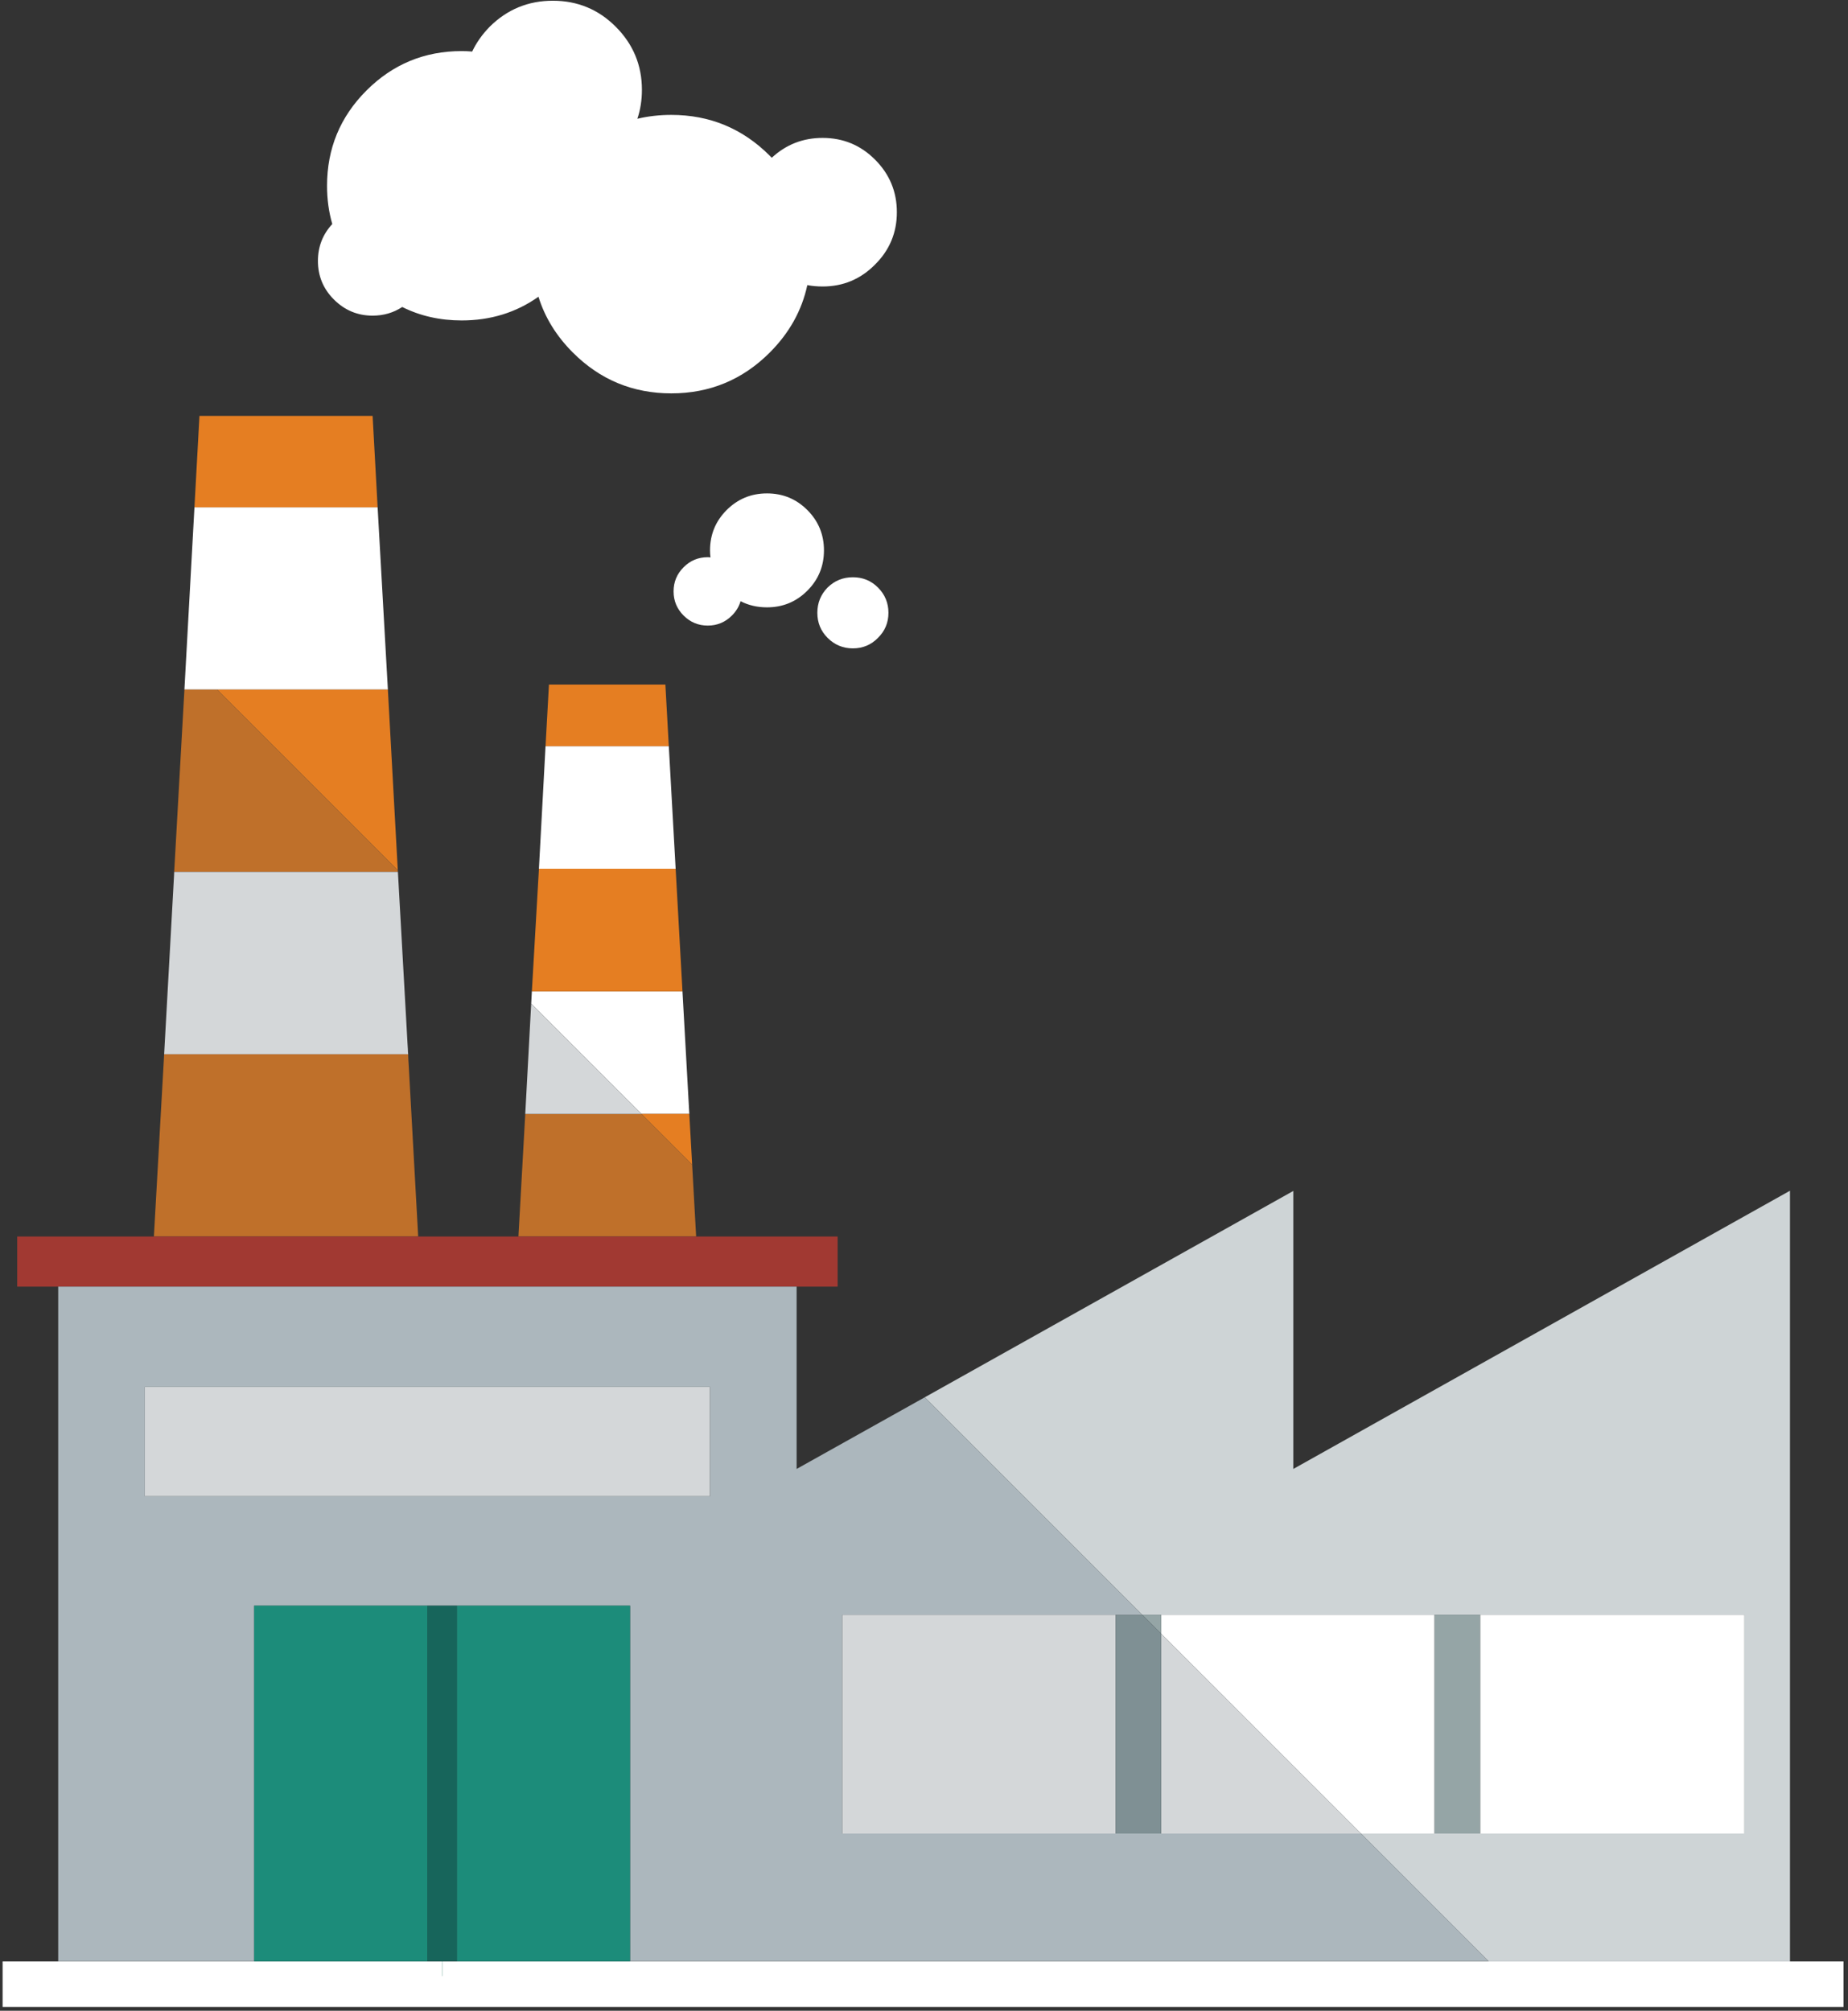 <?xml version="1.0" encoding="utf-8"?>
<!-- Generator: Adobe Illustrator 11.0, SVG Export Plug-In  -->
<!DOCTYPE svg PUBLIC "-//W3C//DTD SVG 1.0//EN"    "http://www.w3.org/TR/2001/REC-SVG-20010904/DTD/svg10.dtd">
<svg  xmlns="http://www.w3.org/2000/svg" xmlns:xlink="http://www.w3.org/1999/xlink" xmlns:a="http://ns.adobe.com/AdobeSVGViewerExtensions/3.0/"
	 width="330" height="359" viewBox="-0.466 -0.13 330 359" xml:space="preserve">
	<rect x="-0.466" y="-0.13" width="330" height="359" fill="#333333" stroke="none"/>
	<defs>
	</defs>
	<g>
		<path fill="#FFFFFF" d="M83.852,9.073c0.759-1.601,1.804-3.078,3.133-4.435C90.104,1.546,93.86,0,98.254,0
			s8.137,1.546,11.229,4.638c3.118,3.119,4.679,6.875,4.679,11.27c0,1.845-0.271,3.566-0.814,5.167
			c1.927-0.461,3.947-0.691,6.063-0.691c6.862,0,12.721,2.427,17.576,7.282c0.136,0.136,0.258,0.257,0.366,0.366
			c2.549-2.359,5.573-3.54,9.072-3.54c3.662,0,6.78,1.288,9.357,3.865c2.604,2.604,3.906,5.736,3.906,9.398
			s-1.302,6.781-3.906,9.358c-2.577,2.604-5.695,3.906-9.357,3.906c-0.949,0-1.857-0.082-2.726-0.244
			c-0.977,4.53-3.214,8.544-6.713,12.042c-4.855,4.855-10.714,7.283-17.576,7.283s-12.721-2.427-17.576-7.283
			c-2.956-2.956-5.004-6.278-6.144-9.968c-3.987,2.821-8.558,4.231-13.711,4.231c-3.879,0-7.418-0.8-10.618-2.4
			c-1.573,1.031-3.336,1.546-5.289,1.546c-2.686,0-4.99-0.963-6.917-2.889c-1.898-1.898-2.848-4.19-2.848-6.875
			c0-2.549,0.854-4.747,2.563-6.591c-0.624-2.143-0.936-4.421-0.936-6.835c0-6.646,2.346-12.313,7.038-17.006
			c4.692-4.692,10.36-7.039,17.006-7.039C82.604,8.991,83.228,9.018,83.852,9.073z M30.595,156.495l0.041-0.955h0.021
			L30.595,156.495z M38.325,122.991h-5.859l1.791-32.548h32.71l1.831,32.548H38.325z M72.419,188.086h-0.021l-0.041-1.018
			L72.419,188.086z M95.772,154.969l1.18-21.889h22.011l1.221,21.889H95.772z M94.511,176.858h26.893l1.221,21.889h-8.544
			l-19.691-19.691L94.511,176.858z M81.126,350.053h30.92h207.128h9.561v8.137H0v-8.137h9.927h34.989h30.921H81.126z M143.699,90.93
			c1.98,1.98,2.97,4.381,2.97,7.201s-0.989,5.223-2.97,7.201c-1.979,1.98-4.38,2.971-7.201,2.971c-1.736,0-3.309-0.365-4.72-1.098
			c-0.271,0.949-0.787,1.803-1.546,2.563c-1.193,1.193-2.631,1.791-4.313,1.791s-3.119-0.598-4.313-1.791
			c-1.194-1.193-1.79-2.631-1.79-4.313s0.596-3.119,1.79-4.313c1.193-1.193,2.631-1.791,4.313-1.791
			c0.162,0,0.325,0.014,0.488,0.041c-0.054-0.406-0.082-0.828-0.082-1.262c0-2.82,0.99-5.221,2.971-7.201
			c1.979-1.98,4.38-2.969,7.201-2.969S141.72,88.952,143.699,90.93z M156.312,104.764c1.247,1.246,1.871,2.752,1.871,4.516
			s-0.624,3.254-1.871,4.475c-1.221,1.248-2.712,1.873-4.476,1.873s-3.269-0.625-4.516-1.873c-1.221-1.221-1.831-2.711-1.831-4.475
			s0.61-3.27,1.831-4.516c1.247-1.221,2.752-1.832,4.516-1.832S155.091,103.543,156.312,104.764z M263.842,327.229v-39.057h47.194
			v39.057H263.842z M242.563,327.229l-35.681-35.68v-3.377h48.822v39.057H242.563z"/>
		<path fill="#CED4D6" d="M255.705,327.229h8.137h47.194v-39.057h-47.194h-8.137h-48.822h-3.377l-38.834-38.834l65.809-36.84v49.635
			l88.693-49.676v137.596H112.046v-0.041h153.302l-22.784-22.783H255.705z M44.916,350.053H9.927v-0.041h34.989V350.053z"/>
		<path fill="#95A5A6" d="M263.842,327.229h-8.137v-39.057h8.137V327.229z M203.506,288.172h3.377v3.377L203.506,288.172z"/>
		<rect x="78.461" y="347.388" fill="#18705E" width="0.041" height="5.289"/> 
		<path fill="#159780" d="M112.046,350.053h-30.92v-0.041h30.92V350.053z M75.837,350.053H44.916v-0.041h30.921V350.053z"/>
		<path fill="#E57E22" d="M30.696,154.522l-0.04,1.018h-0.021L30.696,154.522z M66.967,90.443h-32.71l0.895-16.315h30.921
			L66.967,90.443z M70.567,155.233l-32.242-32.242h30.473L70.567,155.233z M72.398,188.086h0.021l0.041,1.018L72.398,188.086z
			 M94.511,176.858l1.262-21.889h24.411l1.22,21.889H94.511L94.511,176.858z M118.963,133.081H96.952l0.61-10.984h20.79
			L118.963,133.081z M114.08,198.747h8.544l0.509,9.053L114.08,198.747z"/>
		<path fill="#BF702A" d="M30.656,155.54l0.04-1.018l1.77-31.531h5.859l32.242,32.242l0.021,0.307H30.656z M28.846,188.086h43.553
			l0.062,1.018c0.021,0.34,0.042,0.678,0.061,1.018l1.688,30.514H27.015L28.846,188.086z M123.845,220.635H92.11l1.221-21.889
			h20.749l9.053,9.053L123.845,220.635z"/>
		<path fill="#D4D7D9" d="M28.846,188.086l1.749-31.592l0.062-0.955h39.932c0.569,10.17,1.139,20.342,1.709,30.514
			c0.019,0.338,0.039,0.678,0.061,1.016l0.041,1.018H28.846z M114.08,198.747H93.331l1.058-19.691L114.08,198.747z M242.563,327.229
			h-35.681v-35.68L242.563,327.229z M198.746,327.229h-48.822v-39.057h48.822V327.229z M126.326,267.016H25.387v-19.529h100.939
			V267.016z"/>
		<polygon fill="#A13932" points="141.787,229.584 9.927,229.584 2.604,229.584 2.604,220.635 27.015,220.635 74.209,220.635 
			92.11,220.635 123.845,220.635 149.11,220.635 149.11,229.584 "/>
		<path fill="#ACB7BD" d="M44.916,350.012H9.927V229.584h131.86v32.549l22.885-12.795l38.834,38.834h-4.76h-48.822v39.057h48.822
			h8.137h35.681l22.784,22.783H112.046v-63.469h-30.92h-5.289H44.916V350.012z M126.326,267.016v-19.529H25.387v19.529H126.326z"/>
		<polygon fill="#7F9094" points="198.746,327.229 198.746,288.172 203.506,288.172 206.883,291.549 206.883,327.229 "/>
		<path fill="#1C8C7A" d="M112.046,350.012h-30.92v-63.469h30.92V350.012z M44.916,350.012v-63.469h30.921v63.469H44.916z"/>
		<rect x="75.837" y="286.543" fill="#17655B" width="5.289" height="63.469"/> 
	</g>
</svg>
